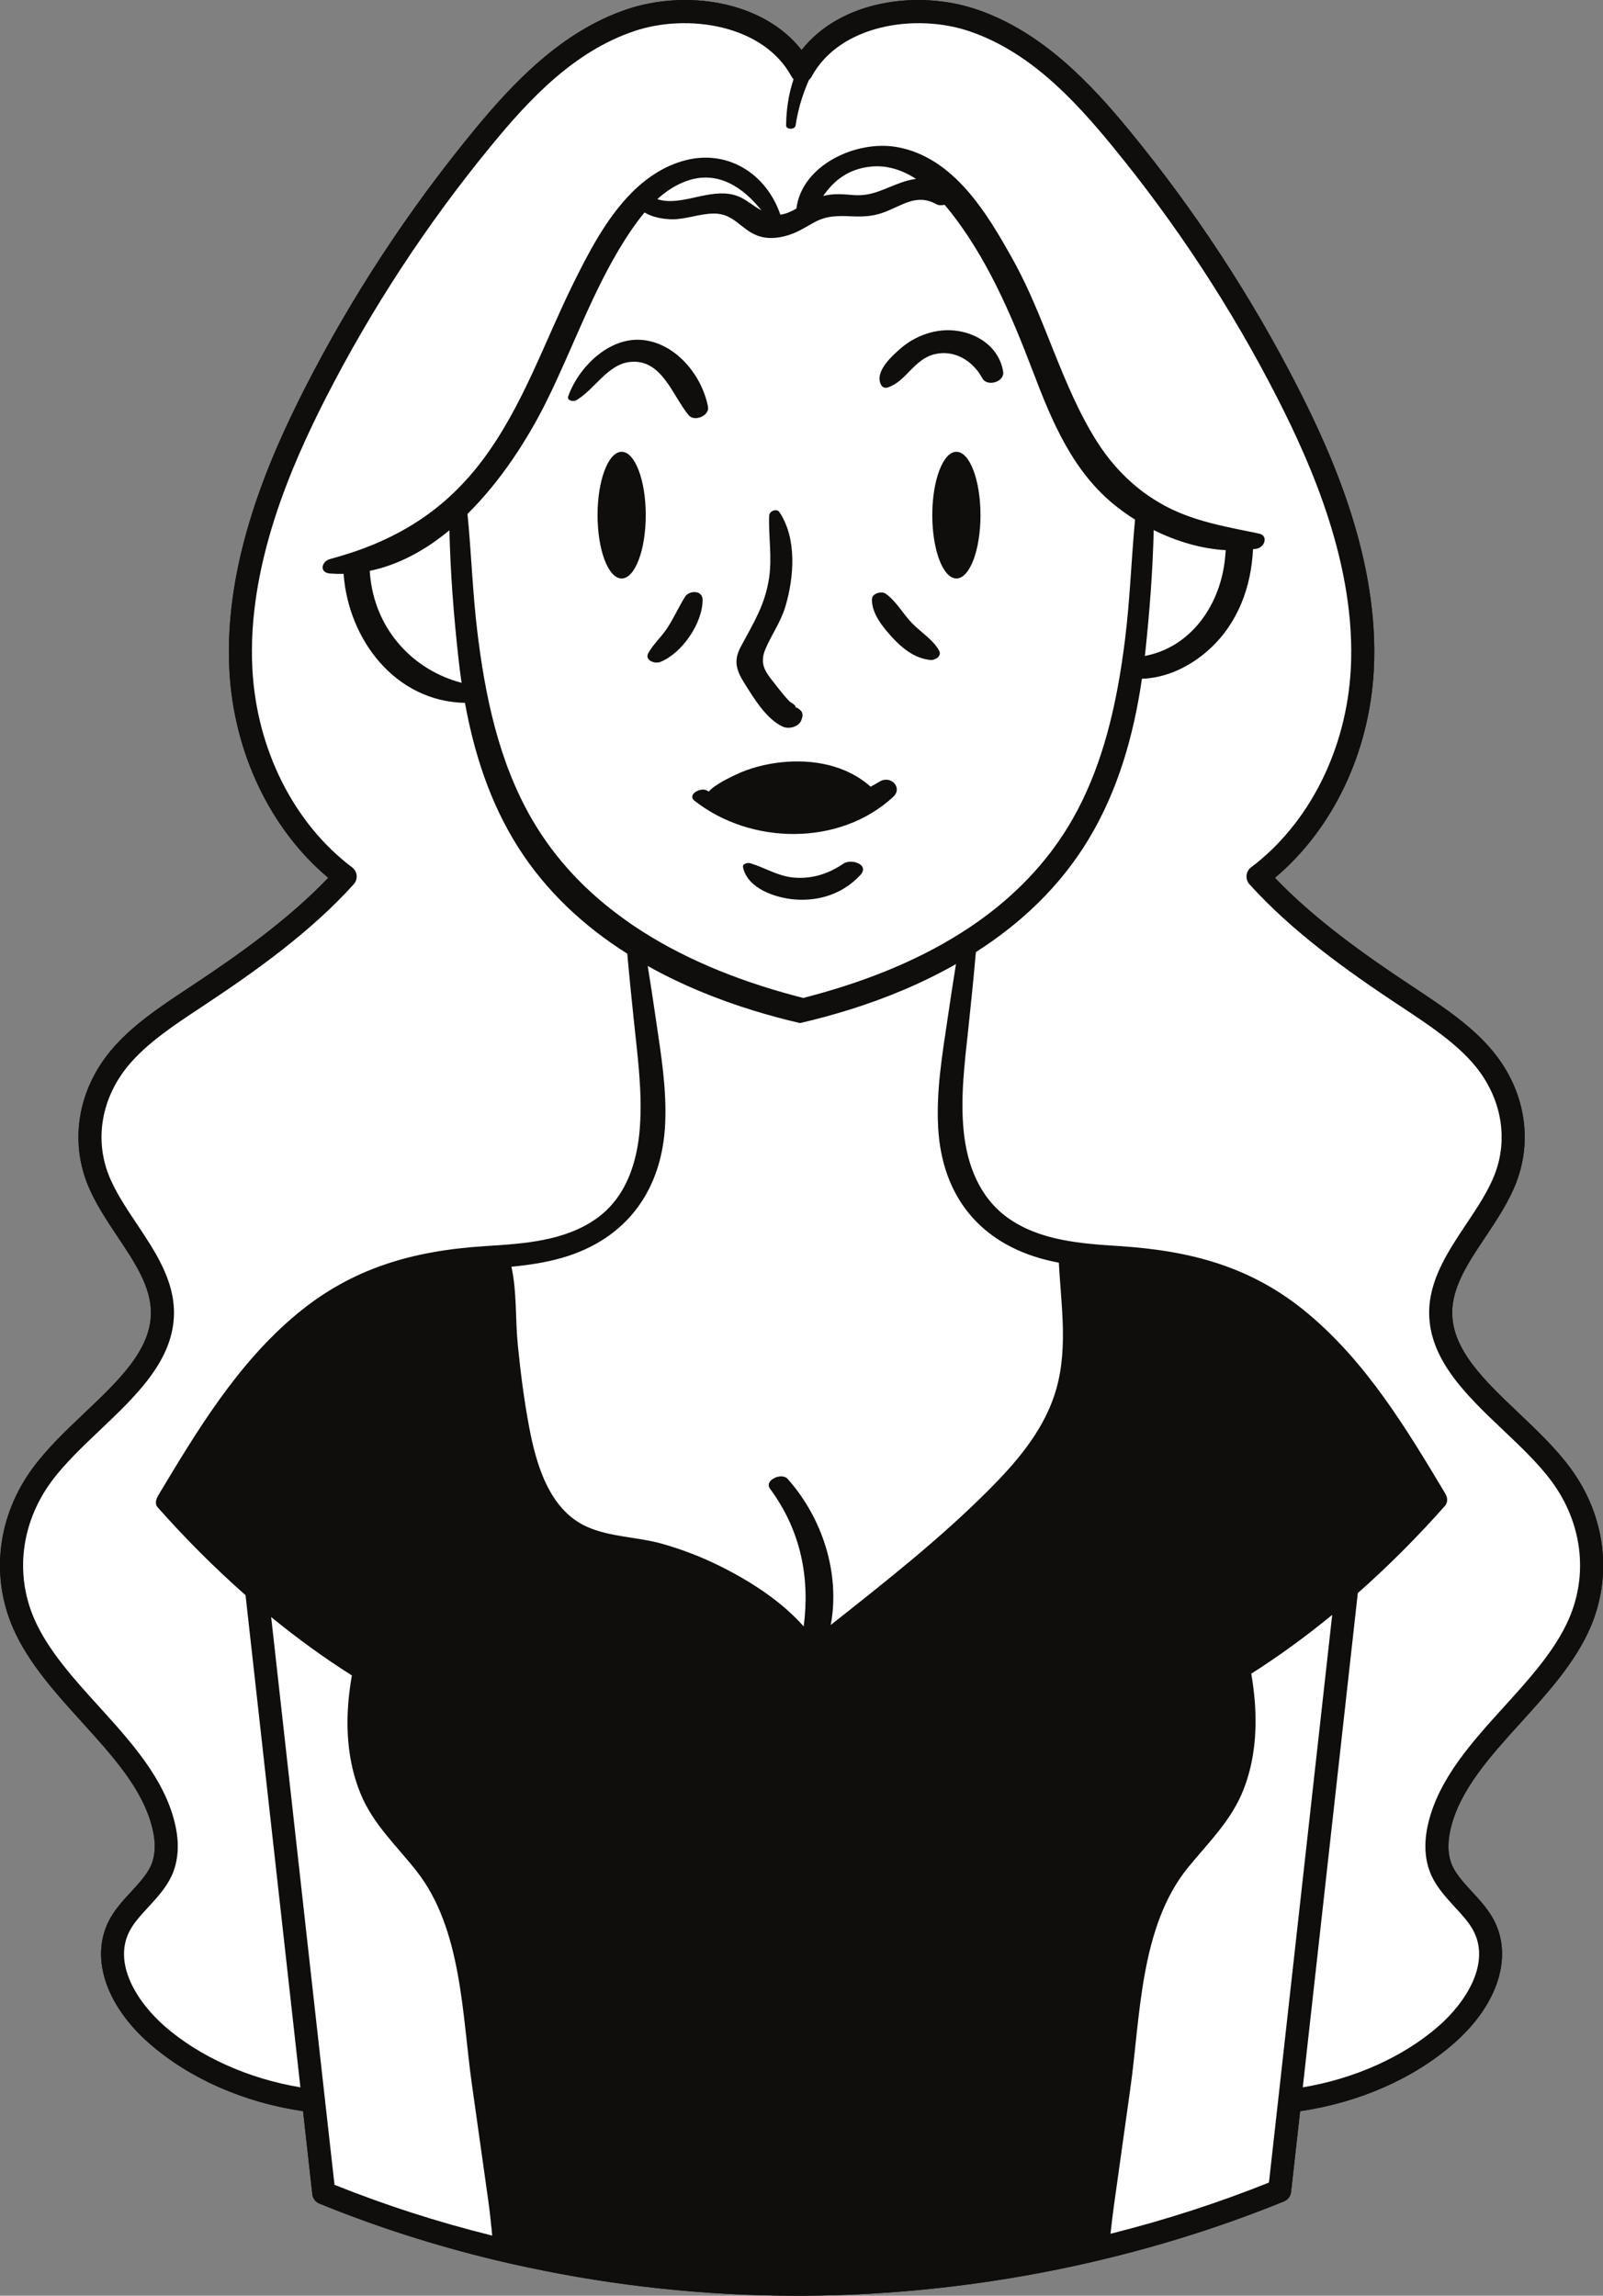 <?xml version="1.0" encoding="UTF-8"?><svg xmlns="http://www.w3.org/2000/svg" xmlns:xlink="http://www.w3.org/1999/xlink" height="500.0" preserveAspectRatio="xMidYMid meet" version="1.1" viewBox="0.0 0.0 349.2 500.0" width="349.2" zoomAndPan="magnify">
 <rect x="0.0" y="0.0" width="349.2" height="500.0" fill="#808080" stroke="none"/>
 <defs>
  <clipPath id="clip1">
   <path d="m0 0h349.24v500h-349.24z"/>
  </clipPath>
 </defs>
 <g id="surface1">
  <g clip-path="url(#clip1)" fill="#0f0e0c" id="change1_1">
   <path d="m342.08 319.71c-3.13-4.25-7.23-8.14-11.19-11.91-7.46-7.08-14.51-13.76-14.54-21.87-0.02-5.68 3.52-10.98 7.27-16.58 2.51-3.77 5.11-7.67 6.71-11.88 3.64-9.52 1.74-20.17-5.08-28.46-4.52-5.52-10.87-9.72-17-13.79l-1.16-0.77c-9.72-6.44-20.69-14.19-29.36-23.27 12.59-10.57 20.58-27.25 21.54-45.2 1.25-23.68-8.82-46.449-16.51-61.519-10.09-19.77-22.41-38.582-36.62-55.891-8.54-10.422-19.2-21.718-33.39-26.519-12.77-4.332-29.63-1.988-38.13 8.847-8.5-10.836-25.36-13.179-38.13-8.847-14.19 4.801-24.84 16.097-33.38 26.519-14.219 17.301-26.54 36.102-36.649 55.891-7.68 15.07-17.75 37.839-16.492 61.519 0.953 17.96 8.941 34.63 21.543 45.2-8.672 9.07-19.641 16.83-29.352 23.27l-1.211 0.8c-6.129 4.06-12.457 8.25-16.969 13.76-6.808 8.29-8.71 18.93-5.089 28.46 1.609 4.2 4.211 8.1 6.718 11.86 3.75 5.61 7.293 10.91 7.27 16.6-0.02 8.11-7.07 14.8-14.547 21.88-3.961 3.76-8.051 7.65-11.184 11.9-7.699 10.45-9.289 23.55-4.238 35.02 3.32 7.51 9.219 14.02 14.93 20.32 6.859 7.57 13.351 14.72 15.371 23.19 0.781 3.23 0.641 5.99-0.391 8.22-0.898 1.91-2.519 3.66-4.23 5.53-1.61 1.74-3.281 3.55-4.5 5.67-4.649 8.1-1.32 18.87 8.48 27.42 8.762 7.65 20.59 12.83 33.45 14.72l2.019 18.09c0.102 0.92 0.691 1.7 1.551 2.04 12.25 5 25.051 9.1 38.19 12.27 2.33 0.56 4.67 1.09 7.02 1.58 19.19 4.11 39 6.22 58.81 6.22h1.05c20.08-0.07 40.25-2.31 59.83-6.59 2.29-0.5 4.58-1.03 6.86-1.59 13.15-3.21 26.01-7.35 38.35-12.37 0.86-0.35 1.45-1.14 1.55-2.05l1.97-17.6c12.86-1.89 24.68-7.07 33.43-14.71 9.82-8.55 13.14-19.32 8.49-27.43-1.22-2.12-2.88-3.93-4.5-5.68-1.71-1.86-3.32-3.61-4.22-5.52-1.03-2.23-1.17-4.99-0.4-8.23 2.03-8.45 8.51-15.61 15.37-23.17 5.71-6.3 11.62-12.82 14.94-20.33 5.05-11.47 3.46-24.57-4.25-35.02" fill="inherit"/>
   <path d="m140.67 112.19c0 7.63-2.35 13.8-5.25 13.8s-5.25-6.17-5.25-13.8c0-7.61 2.35-13.792 5.25-13.792s5.25 6.182 5.25 13.792zm12.39 18.47c-0.03 5.11-4.46 11.59-9.21 13.51-1.16 0.48-3.5-0.34-2.62-1.93 1.1-1.98 2.86-3.52 4.1-5.41 1.43-2.19 2.49-4.56 3.85-6.79 0.94-1.54 3.89-1.55 3.88 0.62zm-13.27-56.629c7.36 0.61 13.1 7.641 14.44 14.547 0.38 1.984-2.97 3.352-4.21 1.863-3.57-4.339-5.85-12.332-12.75-11.613-4.92 0.512-7.66 5.942-11.74 8.352-0.57 0.351-2.1 0.101-1.75-0.86 2.25-6.351 8.88-12.898 16.01-12.289zm22.45 74.889c-1.82-2.87-2.53-4.96-0.86-8.07 2.73-5.13 5.27-9.03 6.16-14.96 0.69-4.61-0.16-9.03 0.02-13.61 0.04-0.96 1.63-1.64 2.24-0.73 3.84 5.74 3.19 14.16 1.3 20.52-1.02 3.44-3.04 6.16-4.38 9.35-1.49 3.58 0.43 5.36 2.4 7.93 0.91 1.19 1.87 2.35 2.9 3.45 1.1 0.69 1.5 1.1 1.21 1.21 0.29 0.09 0.57 0.22 0.8 0.4l0.27 0.21c0.6 0.46 0.62 1.26 0.38 1.91-0.03 0.09-0.06 0.18-0.1 0.28-0.54 1.53-2.78 2.07-4.12 1.43-3.54-1.69-6.19-6.09-8.22-9.32zm25.17 41.67c-3.69 3.99-8.84 5.73-14.23 5.31-4.18-0.32-10.34-2.34-11.32-7.01-0.17-0.81 1.02-1.04 1.55-0.89 3.22 0.96 5.93 2.78 9.39 3.12 3.97 0.38 7.65-0.77 10.91-3.01 1.73-1.19 5.81 0.19 3.7 2.48zm-33.48-18.45c0.16 0.09 0.33 0.17 0.49 0.25 1.22-1.48 4.72-3.13 6.01-3.74 3.05-1.42 6.35-2.25 9.69-2.62 6.87-0.75 14.27 0.58 19.53 5.31h0.01c0.67-0.36 1.33-0.74 1.99-1.13 2.4-1.43 5.1 1.34 2.9 3.37-11.67 10.78-31.05 10.44-43.25 0.82-1.7-1.34 1.31-2.97 2.63-2.26zm40.52-33.23c-2.03-2.21-4.63-5.3-4.5-8.46 0.05-1.25 2.13-1.76 3-1.14 2.35 1.66 3.85 4.56 5.91 6.6 1.89 1.89 4.43 3.44 5.73 5.82 0.64 1.16-0.88 2.1-1.87 2.01-3.34-0.3-6.06-2.43-8.27-4.83zm19.14-26.72c0 7.63-2.35 13.8-5.24 13.8-2.9 0-5.26-6.17-5.26-13.8 0-7.61 2.36-13.792 5.26-13.792 2.89 0 5.24 6.182 5.24 13.792zm-21.6-28.268c-1.57-2.75 1.93-6.012 3.87-7.75 2.41-2.172 5.44-3.652 8.65-4.11 6.12-0.882 12.94 2.399 14.02 8.868 0.37 2.261-3.49 3.398-4.54 1.449-2.03-3.758-6.03-6.289-10.4-5.231-4.55 1.114-6.15 5.93-10.23 7.25-0.52 0.164-1.1-0.007-1.37-0.476zm-91.44 64.788c-10.038-2.63-17.761-10.6-19.62-21.13-0.188-1.07-0.321-2.16-0.379-3.25 6.351-1.32 12.168-4.54 17.351-8.84 0.207 9.31 0.95 18.67 1.95 27.75 0.198 1.83 0.428 3.65 0.698 5.47zm148.85-5.85c0.04-0.29 0.07-0.59 0.1-0.88 0.92-8.68 1.62-17.62 1.83-26.53 4.9 2.44 10.29 4.06 15.68 4.38-0.05 0.8-0.12 1.59-0.22 2.4-1.25 10.22-7.81 18.84-17.39 20.63zm92.32 209.84c-2.98 6.78-8.6 12.98-14.05 18.99-6.99 7.7-14.21 15.66-16.53 25.38-1.04 4.36-0.79 8.23 0.73 11.51 1.23 2.61 3.19 4.74 5.08 6.8 1.49 1.61 2.9 3.15 3.83 4.78 4.14 7.22-1.4 15.9-7.42 21.14-7.63 6.66-18.26 11.43-29.56 13.31 4-35.89 7.99-71.77 11.99-107.65 6.74-5.94 13.07-12.32 18.98-18.98 0.63-0.71 0.61-1.78 0.14-2.57-8.47-14.17-17.22-28.69-30.06-39.39-12.19-10.17-25.45-13.62-41.02-14.63-8.28-0.53-17.4-1.16-24.38-6.22-6.13-4.45-8.79-11.52-9.52-18.83-0.75-7.48 0.24-15.1 1.04-22.55 0.58-5.47 1.14-10.94 1.62-16.43 9.82-6.26 18.37-14.32 24.53-24.54 6.46-10.69 9.85-22.72 11.64-34.99 5.36-0.17 10.58-2.67 14.72-6.45 6.23-5.69 9.09-13.59 9.48-21.76 0.26-0.03 0.52-0.07 0.79-0.11 1.73-0.29 2.65-2.85 0.49-3.3-0.42-0.09-0.85-0.18-1.27-0.27-2.02-0.41-4.01-0.8-5.97-1.24-4.52-1.01-8.91-2.24-13.17-4.5-0.83-0.45-1.63-0.91-2.41-1.41-1.19-0.74-2.31-1.55-3.39-2.41-3.58-2.85-6.62-6.34-9.11-10.271-7.71-12.218-11.17-26.839-18.23-39.5-5.62-10.089-12.87-22.347-25.29-24.578-8.77-1.57-20.7 3.828-21.91 13.399-1.15 0.64-2.27 1.179-3.5 1.32-3.06-9.051-11.89-14.641-21.67-11.559-3.62 1.129-6.76 3.121-9.51 5.629-0.41 0.371-0.82 0.758-1.22 1.172-5.55 5.57-9.47 13.207-12.76 19.867-6.29 12.77-10.94 26.571-19.51 38.082-1.36 1.839-2.79 3.549-4.26 5.129-0.01 0.02-0.03 0.04-0.04 0.05-0.09 0.09-0.17 0.18-0.27 0.27-0.12 0.13-0.24 0.27-0.36 0.39-0.558 0.58-1.12 1.14-1.699 1.68-0.289 0.28-0.57 0.55-0.859 0.81-5.062 4.61-10.75 8.02-17.16 10.6-1.891 0.76-3.832 1.43-5.852 2.04-0.949 0.3-1.929 0.58-2.918 0.85-1.91 0.51-2.39 2.98-0.011 3.15 0.988 0.07 1.98 0.1 2.961 0.07 1.027 14.31 11.25 27.8 26.438 28.1 2 11.03 5.47 21.77 11.5 31.31 6.12 9.69 14.4 17.35 23.86 23.32v0.01c0.43 4.89 0.93 9.77 1.44 14.64 0.8 7.68 1.87 15.45 1.3 23.19-0.54 7.54-2.96 15.17-9.36 19.77-6.97 5.01-15.99 5.55-24.24 6.07-15.618 0.99-28.989 4.68-41.188 14.85-12.872 10.73-21.633 25.26-30.133 39.46-0.43 0.73-0.809 1.82-0.137 2.57 5.957 6.72 12.359 13.16 19.16 19.15v0.01l11.949 107.18c-11.3-1.88-21.941-6.65-29.57-13.31-6.012-5.25-11.562-13.93-7.422-21.13 0.93-1.64 2.34-3.17 3.832-4.78 1.899-2.06 3.86-4.19 5.09-6.8 1.52-3.3 1.77-7.17 0.719-11.52-2.32-9.72-9.539-17.69-16.52-25.39-5.449-6-11.07-12.2-14.058-18.98-4.313-9.8-2.942-21.02 3.679-30.02 2.86-3.88 6.801-7.61 10.598-11.22 7.902-7.5 16.082-15.25 16.113-25.51 0.028-7.22-4.113-13.42-8.113-19.41-2.359-3.53-4.797-7.19-6.199-10.85-2.981-7.83-1.391-16.61 4.262-23.5 4.039-4.92 10.058-8.91 15.878-12.75l1.2-0.8c10.672-7.08 22.832-15.72 32.129-26.06 0.472-0.52 0.703-1.22 0.632-1.92-0.07-0.7-0.429-1.34-0.992-1.76-12.679-9.54-20.789-25.68-21.719-43.18-1.191-22.48 8.54-44.42 15.961-58.978 9.938-19.461 22.059-37.961 36.039-54.98 8.51-10.383 18.16-20.571 31.12-24.961 11.77-3.981 28.23-1.36 34.31 9.847 0.12 0.223 0.28 0.43 0.46 0.614-1.07 3.187-1.59 6.597-1.62 10.05 0 0.977 1.92 0.958 2.06 0.04 0.53-3.551 1.54-6.852 2.94-9.993 0.23-0.187 0.43-0.437 0.58-0.711 6.08-11.207 22.54-13.828 34.31-9.847 12.96 4.39 22.61 14.59 31.12 24.961 13.98 17.027 26.1 35.527 36.03 54.98 7.42 14.558 17.15 36.498 15.97 58.978-0.94 17.5-9.05 33.64-21.72 43.18-0.56 0.42-0.92 1.06-0.99 1.76-0.06 0.7 0.16 1.4 0.63 1.92 9.3 10.34 21.46 18.98 32.13 26.06l1.17 0.77c5.82 3.86 11.85 7.85 15.9 12.78 5.65 6.89 7.25 15.67 4.26 23.5-1.4 3.67-3.84 7.33-6.2 10.86-4 5.99-8.13 12.19-8.11 19.4 0.04 10.25 8.21 18.01 16.1 25.5 3.81 3.61 7.75 7.34 10.61 11.23 6.63 9 8 20.22 3.68 30.02zm-63.27 104.59l-2.02 18.06c-11.14 4.46-22.7 8.19-34.51 11.15 0.22-2.02 0.45-4.03 0.72-5.99 1.19-8.51 2.39-17.03 3.58-25.54 2.22-15.76 2.08-35.34 12.59-48.24 4.48-5.49 9.5-10.3 12.11-17.04 2.38-6.12 2.94-12.77 2.41-19.27-0.16-1.98-0.41-3.95-0.75-5.9 6.12-3.89 12-8.19 17.63-12.81-3.93 35.19-7.85 70.39-11.76 105.58zm-135.52-234.95c-0.58-3.99-1.18-7.98-1.83-11.96 7.28 4.08 15.14 7.29 23.16 9.75 3.32 1.01 6.66 1.92 10.02 2.69 3.6-0.83 7.21-1.81 10.79-2.92 8.03-2.52 15.9-5.78 23.18-9.93-0.64 3.95-1.24 7.91-1.82 11.87-1.17 7.85-2.5 15.75-2.06 23.71 0.81 14.84 8.98 25.14 23.45 28.83 0.95 0.24 1.89 0.44 2.84 0.63 0.52 9.88 2.22 19.72-1.14 29.35-2.71 7.75-8.11 14.07-13.82 19.83-10.83 10.9-22.76 20.25-34.73 29.72 2.09-11.23-1.8-23.29-9.39-31.82-1.31-1.47-5.21 0.29-3.83 2.16 6.72 9.1 8.71 19.36 7.33 29.97-5.03-5.64-11.65-9.86-18.37-13.2-4.01-1.98-8.19-3.59-12.49-4.8-5.32-1.51-11.44-1.44-16.47-3.75-8.24-3.79-11.01-13.76-12.53-21.94-1.09-5.82-1.83-11.71-2.42-17.6-0.56-5.53-0.18-11.6-1.39-17.04 3.74-0.37 7.45-0.91 11.09-1.96 14.04-4.08 21.74-14.76 22.4-29.2 0.35-7.53-0.88-14.98-1.97-22.39zm36.4-179.66c2.31-3.391 5.53-5.84 10.14-6.368 3.7-0.433 7.09 0.719 10.07 2.649-1.09 0.148-2.17 0.43-3.2 0.801-3.71 1.277-6.34 3.066-10.47 2.718-2.39-0.199-4.35-0.359-6.54 0.2zm-36.14 0.691c1.91-1.73 4.05-3.141 6.49-3.992 6.73-2.328 12.21 1.449 16.18 6.433-0.32-0.164-0.65-0.363-1-0.582-2.15-1.39-3.37-2.601-6.01-2.988-5.21-0.781-10.87 2.719-15.66 1.129zm3.3 4.391c3.03 0 5.92-1.223 8.93-1.25 4.42-0.071 5.9 3.398 9.54 4.789 2.3 0.871 4.7 0.59 7-0.153 1.95-0.648 3.6-1.707 5.38-2.699 2.75-1.519 5.23-1.469 8.34-1.328 2.4 0.109 4.49-0.012 6.76-0.832 4.02-1.43 7.2-4.258 11.53-1.809 0.46 0.262 1.13 0.282 1.8 0.122 0.2 0.226 0.39 0.46 0.58 0.687 8.42 10.281 13.97 23.273 18.65 35.582 4.19 11.008 8.72 21.989 18.26 29.489 1.27 0.99 2.6 1.93 4 2.81-0.82 8.76-1.11 17.63-2.2 26.26-0.16 1.25-0.32 2.49-0.51 3.75-0.19 1.39-0.41 2.77-0.65 4.17-1.93 11.38-5.13 22.66-11.14 32.57-5.14 8.45-11.89 15.25-19.63 20.74-1.23 0.88-2.47 1.71-3.75 2.51-10.42 6.61-22.36 11.1-34.41 14.18-12.31-3.14-24.52-7.75-35.14-14.55-1.29-0.81-2.54-1.66-3.77-2.56-8.07-5.76-15.05-12.95-20.22-21.88-7.21-12.46-10.18-26.82-11.88-40.98-1.01-8.38-1.28-16.97-2.12-25.45 7.34-7.24 13.19-16.41 17.25-24.602 5.78-11.687 10.08-24.156 17.11-35.207 1.26-1.961 2.64-3.98 4.21-5.84 1.77 1.059 4.08 1.469 6.08 1.481zm-73.619 428.08l-2.082-18.55-11.719-105.11c5.621 4.59 11.469 8.86 17.582 12.72-0.312 1.8-0.562 3.62-0.73 5.46-0.621 6.81-0.012 13.87 2.598 20.23 2.75 6.74 7.851 11.36 12.25 16.96 9.85 12.57 9.88 31.11 12.01 46.28 1.2 8.51 2.4 17.03 3.6 25.55 0.34 2.42 0.59 4.95 0.85 7.52-11.789-2.92-23.3-6.62-34.359-11.06zm269.21-156.13c-3.13-4.25-7.23-8.14-11.19-11.91-7.46-7.08-14.51-13.76-14.54-21.87-0.02-5.68 3.52-10.98 7.27-16.58 2.51-3.77 5.11-7.67 6.71-11.88 3.64-9.52 1.74-20.17-5.08-28.46-4.52-5.52-10.87-9.72-17-13.79l-1.16-0.77c-9.72-6.44-20.69-14.19-29.36-23.27 12.59-10.57 20.58-27.25 21.54-45.2 1.25-23.68-8.82-46.449-16.51-61.519-10.09-19.77-22.41-38.582-36.62-55.891-8.54-10.422-19.2-21.718-33.39-26.519-12.77-4.332-29.63-1.988-38.13 8.847-8.5-10.836-25.36-13.179-38.13-8.847-14.19 4.801-24.84 16.097-33.38 26.519-14.219 17.301-26.54 36.102-36.649 55.891-7.68 15.07-17.75 37.839-16.492 61.519 0.953 17.96 8.941 34.63 21.543 45.2-8.672 9.07-19.641 16.83-29.352 23.27l-1.211 0.8c-6.129 4.06-12.457 8.25-16.969 13.76-6.808 8.29-8.71 18.93-5.089 28.46 1.609 4.2 4.211 8.1 6.718 11.86 3.75 5.61 7.293 10.91 7.27 16.6-0.02 8.11-7.07 14.8-14.547 21.88-3.961 3.76-8.051 7.65-11.184 11.9-7.699 10.45-9.289 23.55-4.238 35.02 3.32 7.51 9.219 14.02 14.93 20.32 6.859 7.57 13.351 14.72 15.371 23.19 0.781 3.23 0.641 5.99-0.391 8.22-0.898 1.91-2.519 3.66-4.23 5.53-1.61 1.74-3.281 3.55-4.5 5.67-4.649 8.1-1.32 18.87 8.48 27.42 8.762 7.65 20.59 12.83 33.45 14.72l2.019 18.09c0.102 0.92 0.691 1.7 1.551 2.04 12.25 5 25.051 9.1 38.19 12.27 2.33 0.56 4.67 1.09 7.02 1.58 19.19 4.11 39 6.22 58.81 6.22h1.05c20.08-0.07 40.25-2.31 59.83-6.59 2.29-0.5 4.58-1.03 6.86-1.59 13.15-3.21 26.01-7.35 38.35-12.37 0.86-0.35 1.45-1.14 1.55-2.05l1.97-17.6c12.86-1.89 24.68-7.07 33.43-14.71 9.82-8.55 13.14-19.32 8.49-27.43-1.22-2.12-2.88-3.93-4.5-5.68-1.71-1.86-3.32-3.61-4.22-5.52-1.03-2.23-1.17-4.99-0.4-8.23 2.03-8.45 8.51-15.61 15.37-23.17 5.71-6.3 11.62-12.82 14.94-20.33 5.05-11.47 3.46-24.57-4.25-35.02" fill="inherit"/>
  </g>
  <g id="change2_1"><path d="m97.902 115.49c-5.183 4.3-11 7.52-17.351 8.84 0.058 1.09 0.191 2.18 0.379 3.25 1.859 10.53 9.582 18.5 19.62 21.13-0.27-1.82-0.5-3.64-0.698-5.47-1-9.08-1.743-18.44-1.95-27.75zm4.878 338.34c-2.13-15.17-2.16-33.71-12.01-46.28-4.399-5.6-9.5-10.22-12.25-16.96-2.61-6.36-3.219-13.42-2.598-20.23 0.168-1.84 0.418-3.66 0.73-5.46-6.113-3.86-11.961-8.13-17.582-12.72l11.719 105.11 2.082 18.55c11.059 4.44 22.57 8.14 34.359 11.06-0.26-2.57-0.51-5.1-0.85-7.52-1.2-8.52-2.4-17.04-3.6-25.55zm56.07-411.59c2.64 0.387 3.86 1.598 6.01 2.988 0.35 0.219 0.68 0.418 1 0.582-3.97-4.984-9.45-8.761-16.18-6.433-2.44 0.851-4.58 2.262-6.49 3.992 4.79 1.59 10.45-1.91 15.66-1.129zm37.49-2.48c1.03-0.371 2.11-0.653 3.2-0.801-2.98-1.93-6.37-3.082-10.07-2.649-4.61 0.528-7.83 2.977-10.14 6.368 2.19-0.559 4.15-0.399 6.54-0.2 4.13 0.348 6.76-1.441 10.47-2.718zm31.48 234.62c-14.47-3.69-22.64-13.99-23.45-28.83-0.44-7.96 0.89-15.86 2.06-23.71 0.58-3.96 1.18-7.92 1.82-11.87-7.28 4.15-15.15 7.41-23.18 9.93-3.58 1.11-7.19 2.09-10.79 2.92-3.36-0.77-6.7-1.68-10.02-2.69-8.02-2.46-15.88-5.67-23.16-9.75 0.65 3.98 1.25 7.97 1.83 11.96 1.09 7.41 2.32 14.86 1.97 22.39-0.66 14.44-8.36 25.12-22.4 29.2-3.64 1.05-7.35 1.59-11.09 1.96 1.21 5.44 0.83 11.51 1.39 17.04 0.59 5.89 1.33 11.78 2.42 17.6 1.52 8.18 4.29 18.15 12.53 21.94 5.03 2.31 11.15 2.24 16.47 3.75 4.3 1.21 8.48 2.82 12.49 4.8 6.72 3.34 13.34 7.56 18.37 13.2 1.38-10.61-0.61-20.87-7.33-29.97-1.38-1.87 2.52-3.63 3.83-2.16 7.59 8.53 11.48 20.59 9.39 31.82 11.97-9.47 23.9-18.82 34.73-29.72 5.71-5.76 11.11-12.08 13.82-19.83 3.36-9.63 1.66-19.47 1.14-29.35-0.95-0.19-1.89-0.39-2.84-0.63zm-88.03-200.35c-7.13-0.609-13.76 5.938-16.01 12.289-0.35 0.961 1.18 1.211 1.75 0.86 4.08-2.41 6.82-7.84 11.74-8.352 6.9-0.719 9.18 7.274 12.75 11.613 1.24 1.489 4.59 0.121 4.21-1.863-1.34-6.906-7.08-13.937-14.44-14.547zm14.63 98.359c-0.16-0.08-0.33-0.16-0.49-0.25-1.32-0.71-4.33 0.92-2.63 2.26 12.2 9.62 31.58 9.96 43.25-0.82 2.2-2.03-0.5-4.8-2.9-3.37-0.66 0.39-1.32 0.77-1.99 1.13h-0.01c-5.26-4.73-12.66-6.06-19.53-5.31-3.34 0.37-6.64 1.2-9.69 2.62-1.29 0.61-4.79 2.26-6.01 3.74zm7.82-23.47c2.03 3.23 4.68 7.63 8.22 9.32 1.34 0.64 3.58 0.1 4.12-1.43 0.04-0.1 0.07-0.19 0.1-0.28 0.24-0.65 0.22-1.45-0.38-1.91l-0.27-0.21c-0.23-0.18-0.51-0.31-0.8-0.4 0.29-0.11-0.11-0.52-1.21-1.21-1.03-1.1-1.99-2.26-2.9-3.45-1.97-2.57-3.89-4.35-2.4-7.93 1.34-3.19 3.36-5.91 4.38-9.35 1.89-6.36 2.54-14.78-1.3-20.52-0.61-0.91-2.2-0.23-2.24 0.73-0.18 4.58 0.67 9-0.02 13.61-0.89 5.93-3.43 9.83-6.16 14.96-1.67 3.11-0.96 5.2 0.86 8.07zm27.71-18.47c-0.13 3.16 2.47 6.25 4.5 8.46 2.21 2.4 4.93 4.53 8.27 4.83 0.99 0.09 2.51-0.85 1.87-2.01-1.3-2.38-3.84-3.93-5.73-5.82-2.06-2.04-3.56-4.94-5.91-6.6-0.87-0.62-2.95-0.11-3 1.14zm2.04-46.528c0.27 0.469 0.85 0.64 1.37 0.476 4.08-1.32 5.68-6.136 10.23-7.25 4.37-1.058 8.37 1.473 10.4 5.231 1.05 1.949 4.91 0.812 4.54-1.449-1.08-6.469-7.9-9.75-14.02-8.868-3.21 0.458-6.24 1.938-8.65 4.11-1.94 1.738-5.44 5-3.87 7.75zm21.6 28.268c0-7.61-2.35-13.792-5.24-13.792-2.9 0-5.26 6.182-5.26 13.792 0 7.63 2.36 13.8 5.26 13.8 2.89 0 5.24-6.17 5.24-13.8zm-29.88 75.92c-3.26 2.24-6.94 3.39-10.91 3.01-3.46-0.34-6.17-2.16-9.39-3.12-0.53-0.15-1.72 0.08-1.55 0.89 0.98 4.67 7.14 6.69 11.32 7.01 5.39 0.42 10.54-1.32 14.23-5.31 2.11-2.29-1.97-3.67-3.7-2.48zm-30.65-57.45c0.01-2.17-2.94-2.16-3.88-0.62-1.36 2.23-2.42 4.6-3.85 6.79-1.24 1.89-3 3.43-4.1 5.41-0.88 1.59 1.46 2.41 2.62 1.93 4.75-1.92 9.18-8.4 9.21-13.51zm-12.39-18.47c0-7.61-2.35-13.792-5.25-13.792s-5.25 6.182-5.25 13.792c0 7.63 2.35 13.8 5.25 13.8s5.25-6.17 5.25-13.8zm-0.26-65.909c1.77 1.059 4.08 1.469 6.08 1.481 3.03 0 5.92-1.223 8.93-1.25 4.42-0.071 5.9 3.398 9.54 4.789 2.3 0.871 4.7 0.59 7-0.153 1.95-0.648 3.6-1.707 5.38-2.699 2.75-1.519 5.23-1.469 8.34-1.328 2.4 0.109 4.49-0.012 6.76-0.832 4.02-1.43 7.2-4.258 11.53-1.809 0.46 0.262 1.13 0.282 1.8 0.122 0.2 0.226 0.39 0.46 0.58 0.687 8.42 10.281 13.97 23.273 18.65 35.582 4.19 11.008 8.72 21.989 18.26 29.489 1.27 0.99 2.6 1.93 4 2.81-0.82 8.76-1.11 17.63-2.2 26.26-0.16 1.25-0.32 2.49-0.51 3.75-0.19 1.39-0.41 2.77-0.65 4.17-1.93 11.38-5.13 22.66-11.14 32.57-5.14 8.45-11.89 15.25-19.63 20.74-1.23 0.88-2.47 1.71-3.75 2.51-10.42 6.61-22.36 11.1-34.41 14.18-12.31-3.14-24.52-7.75-35.14-14.55-1.29-0.81-2.54-1.66-3.77-2.56-8.07-5.76-15.05-12.95-20.22-21.88-7.21-12.46-10.18-26.82-11.88-40.98-1.01-8.38-1.28-16.97-2.12-25.45 7.34-7.24 13.19-16.41 17.25-24.602 5.78-11.687 10.08-24.156 17.11-35.207 1.26-1.961 2.64-3.98 4.21-5.84zm126.6 73.549c-5.39-0.32-10.78-1.94-15.68-4.38-0.21 8.91-0.91 17.85-1.83 26.53-0.03 0.29-0.06 0.59-0.1 0.88 9.58-1.79 16.14-10.41 17.39-20.63 0.1-0.81 0.17-1.6 0.22-2.4zm5.57 244.69c0.34 1.95 0.59 3.92 0.75 5.9 0.53 6.5-0.03 13.15-2.41 19.27-2.61 6.74-7.63 11.55-12.11 17.04-10.51 12.9-10.37 32.48-12.59 48.24-1.19 8.51-2.39 17.03-3.58 25.54-0.27 1.96-0.5 3.97-0.72 5.99 11.81-2.96 23.37-6.69 34.51-11.15l2.02-18.06c3.91-35.19 7.83-70.39 11.76-105.58-5.63 4.62-11.51 8.92-17.63 12.81zm69.14-11.82c-2.98 6.78-8.6 12.98-14.05 18.99-6.99 7.7-14.21 15.66-16.53 25.38-1.04 4.36-0.79 8.23 0.73 11.51 1.23 2.61 3.19 4.74 5.08 6.8 1.49 1.61 2.9 3.15 3.83 4.78 4.14 7.22-1.4 15.9-7.42 21.14-7.63 6.66-18.26 11.43-29.56 13.31 4-35.89 7.99-71.77 11.99-107.65 6.74-5.94 13.07-12.32 18.98-18.98 0.63-0.71 0.61-1.78 0.14-2.57-8.47-14.17-17.22-28.69-30.06-39.39-12.19-10.17-25.45-13.62-41.02-14.63-8.28-0.53-17.4-1.16-24.38-6.22-6.13-4.45-8.79-11.52-9.52-18.83-0.75-7.48 0.24-15.1 1.04-22.55 0.58-5.47 1.14-10.94 1.62-16.43 9.82-6.26 18.37-14.32 24.53-24.54 6.46-10.69 9.85-22.72 11.64-34.99 5.36-0.17 10.58-2.67 14.72-6.45 6.23-5.69 9.09-13.59 9.48-21.76 0.26-0.03 0.52-0.07 0.79-0.11 1.73-0.29 2.65-2.85 0.49-3.3-0.42-0.09-0.85-0.18-1.27-0.27-2.02-0.41-4.01-0.8-5.97-1.24-4.52-1.01-8.91-2.24-13.17-4.5-0.83-0.45-1.63-0.91-2.41-1.41-1.19-0.74-2.31-1.55-3.39-2.41-3.58-2.85-6.62-6.34-9.11-10.271-7.71-12.218-11.17-26.839-18.23-39.5-5.62-10.089-12.87-22.347-25.29-24.578-8.77-1.57-20.7 3.828-21.91 13.399-1.15 0.64-2.27 1.179-3.5 1.32-3.06-9.051-11.89-14.641-21.67-11.559-3.62 1.129-6.76 3.121-9.51 5.629-0.41 0.371-0.82 0.758-1.22 1.172-5.55 5.57-9.47 13.207-12.76 19.867-6.29 12.77-10.94 26.571-19.51 38.082-1.36 1.839-2.79 3.549-4.26 5.129-0.01 0.02-0.03 0.04-0.04 0.05-0.09 0.09-0.17 0.18-0.27 0.27-0.12 0.13-0.24 0.27-0.36 0.39-0.558 0.58-1.12 1.14-1.699 1.68-0.289 0.28-0.57 0.55-0.859 0.81-5.062 4.61-10.75 8.02-17.16 10.6-1.891 0.76-3.832 1.43-5.852 2.04-0.949 0.3-1.929 0.58-2.918 0.85-1.91 0.51-2.39 2.98-0.011 3.15 0.988 0.07 1.98 0.1 2.961 0.07 1.027 14.31 11.25 27.8 26.438 28.1 2 11.03 5.47 21.77 11.5 31.31 6.12 9.69 14.4 17.35 23.86 23.32v0.01c0.43 4.89 0.93 9.77 1.44 14.64 0.8 7.68 1.87 15.45 1.3 23.19-0.54 7.54-2.96 15.17-9.36 19.77-6.97 5.01-15.99 5.55-24.24 6.07-15.618 0.99-28.989 4.68-41.188 14.85-12.872 10.73-21.633 25.26-30.133 39.46-0.43 0.73-0.809 1.82-0.137 2.57 5.957 6.72 12.359 13.16 19.16 19.15v0.01l11.949 107.18c-11.3-1.88-21.941-6.65-29.57-13.31-6.012-5.25-11.562-13.93-7.422-21.13 0.93-1.64 2.34-3.17 3.832-4.78 1.899-2.06 3.86-4.19 5.09-6.8 1.52-3.3 1.77-7.17 0.719-11.52-2.32-9.72-9.539-17.69-16.52-25.39-5.449-6-11.07-12.2-14.058-18.98-4.313-9.8-2.942-21.02 3.679-30.02 2.86-3.88 6.801-7.61 10.598-11.22 7.902-7.5 16.082-15.25 16.113-25.51 0.028-7.22-4.113-13.42-8.113-19.41-2.359-3.53-4.797-7.19-6.199-10.85-2.981-7.83-1.391-16.61 4.262-23.5 4.039-4.92 10.058-8.91 15.878-12.75l1.2-0.8c10.672-7.08 22.832-15.72 32.129-26.06 0.472-0.52 0.703-1.22 0.632-1.92-0.07-0.7-0.429-1.34-0.992-1.76-12.679-9.54-20.789-25.68-21.719-43.18-1.191-22.48 8.54-44.42 15.961-58.978 9.938-19.461 22.059-37.961 36.039-54.98 8.51-10.383 18.16-20.571 31.12-24.961 11.77-3.981 28.23-1.36 34.31 9.847 0.12 0.223 0.28 0.43 0.46 0.614-1.07 3.187-1.59 6.597-1.62 10.05 0 0.977 1.92 0.958 2.06 0.04 0.53-3.551 1.54-6.852 2.94-9.993 0.23-0.187 0.43-0.437 0.58-0.711 6.08-11.207 22.54-13.828 34.31-9.847 12.96 4.39 22.61 14.59 31.12 24.961 13.98 17.027 26.1 35.527 36.03 54.98 7.42 14.558 17.15 36.498 15.97 58.978-0.94 17.5-9.05 33.64-21.72 43.18-0.56 0.42-0.92 1.06-0.99 1.76-0.06 0.7 0.16 1.4 0.63 1.92 9.3 10.34 21.46 18.98 32.13 26.06l1.17 0.77c5.82 3.86 11.85 7.85 15.9 12.78 5.65 6.89 7.25 15.67 4.26 23.5-1.4 3.67-3.84 7.33-6.2 10.86-4 5.99-8.13 12.19-8.11 19.4 0.04 10.25 8.21 18.01 16.1 25.5 3.81 3.61 7.75 7.34 10.61 11.23 6.63 9 8 20.22 3.68 30.02" fill="#fff"/></g>
 </g>
</svg>